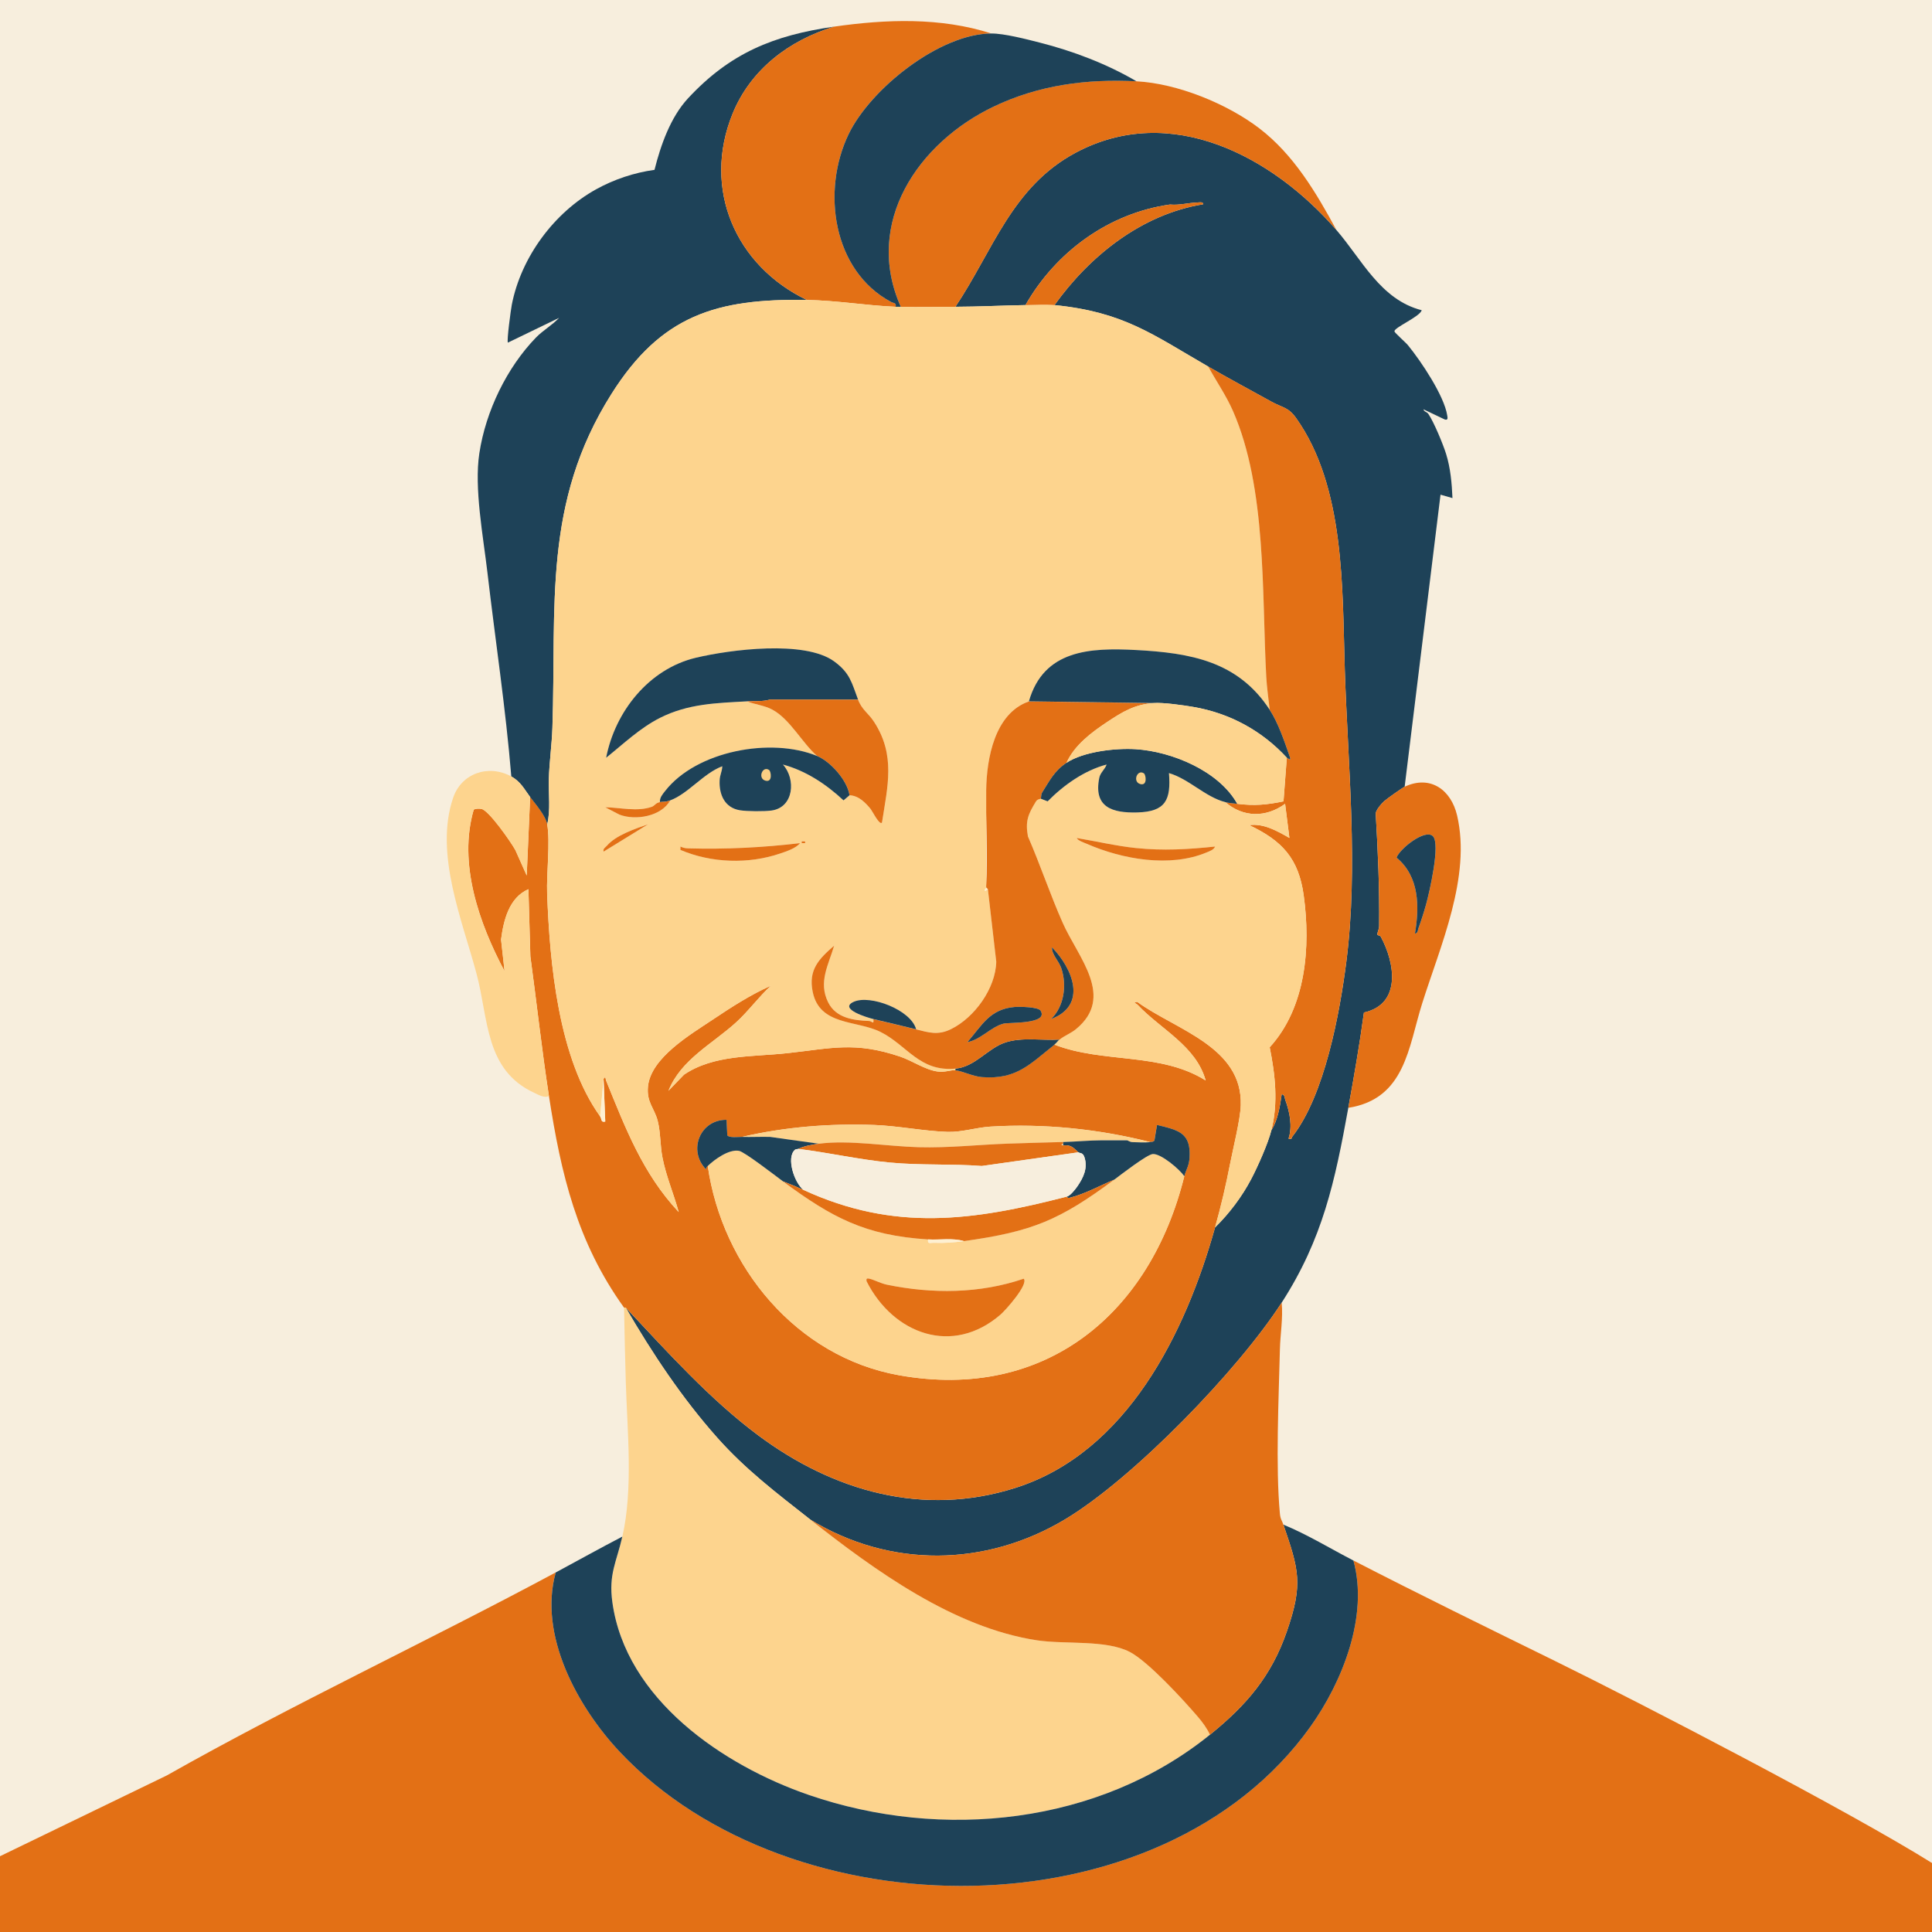 <?xml version="1.0" encoding="UTF-8"?>
<svg xmlns="http://www.w3.org/2000/svg" viewBox="0 0 850.39 850.39">
  <defs>
    <style>
      .cls-1 {
        fill: #e37015;
      }

      .cls-2 {
        fill: #facf84;
      }

      .cls-3 {
        fill: #fef0d2;
      }

      .cls-4 {
        fill: #fdd48e;
      }

      .cls-5 {
        fill: #1e4258;
      }

      .cls-6 {
        fill: #f7eedd;
      }
    </style>
  </defs>
  <g id="bg">
    <rect class="cls-6" width="850.39" height="850.39"/>
  </g>
  <g id="Layer_1" data-name="Layer 1">
    <g>
      <g>
        <path class="cls-1" d="M0,850.39v-33.35l73.44-35.57c55.43-31.35,114.81-59.08,171.17-89.34-7.71,27.64,9.67,59.26,28.18,78.95,75.04,79.81,238.13,81.15,303.99-11.05,14.13-19.78,25.69-48.86,18.94-73.16,29.29,15.08,58.98,29.61,88.56,44.14,38.58,18.95,129.65,66.21,166.12,89.02v30.35H0Z"/>
        <path class="cls-5" d="M588.2,101.2c11.26,13,19.4,30.71,37.59,35.35-.89,2.95-12.37,7.66-12,9.34.15.66,4.95,4.84,5.96,6.09,5.68,6.94,15.92,22.19,17.26,30.86.16,1.02.46,2.24-1.06,1.81l-9.41-4.49c.28,1.13,1.52,1.08,2.22,2.11,2.42,3.61,6.44,13.28,7.77,17.59,1.94,6.29,2.5,12.81,2.79,19.38l-5.26-1.5-15.79,128.56c-1.13.53-7.95,5.37-9.04,6.37-1.3,1.2-3.38,3.59-3.7,5.32.97,16.56,1.7,33,1.51,49.62-.02,1.42-.82,2.84-.8,3.67.01.5,1.21.45,1.5.98,6.32,11.6,9.19,29.76-7.39,33.4-1.9,14.06-4.34,28.04-6.88,41.99-5.88,32.32-11.2,57.58-29.32,85.71-19.11,29.65-65.1,77.23-95.25,95.34-35.09,21.08-77.16,21.59-112.26.14-14.8-11.65-28.41-21.92-40.99-36.08-15.45-17.39-28.54-37.09-40.21-57.15,18.27,19.41,36.94,40.29,58.4,56.25,33.02,24.55,72.52,35.91,113.02,23.08,49.25-15.61,74.96-68.26,87.96-114.66,6.24-6.11,11.85-13.55,15.92-21.3,2.88-5.49,7.42-15.68,8.9-21.55,2.83-4.42,3.78-10.6,4.52-15.79,1.42.24,1.23,1.58,1.58,2.54,1.94,5.22,3.22,11.64,1.42,17,1.74.44,1.24-.33,1.72-.94,14.2-18.19,20.82-54.22,23.73-76.97,5.34-41.66.68-86.43-.68-128.43-1.15-35.46.22-80.45-21.46-110.86-3.45-4.84-5.95-4.48-10.85-7.19-9.25-5.12-18.66-10.15-27.8-15.43-24.68-14.25-37.23-24.01-67.67-27.07,15.54-21.74,38.45-39.99,65.41-44.37.2-1.25-1.82-.81-2.65-.78-3.86.12-7.86,1.29-11.91.88-26.97,3.82-50.25,20.82-63.63,44.26-10.1.18-20.79.72-30.83.75,16.55-24.77,24.87-52.81,52.88-67.79,41.93-22.42,86.79,1.67,114.78,33.96Z"/>
        <path class="cls-1" d="M240.85,362.84c1.39,7.76-.36,21.75-.03,30.48,1.15,30.75,4.94,72.54,23.34,98.08.78,1.09.18,2.79,2.25,2.25l-.75-18.79c1.08-1.47.77-.07,1.11.76,8.52,20.93,16.14,41,31.97,57.88-2.19-8.02-5.58-15.83-7.16-24.03-1.02-5.26-.81-11.03-2.06-15.99-1.45-5.76-4.99-8.24-4.31-15.24,1.23-12.63,18.67-22.86,28.47-29.42,8.13-5.44,16.79-11.05,25.65-14.95-5.5,5.04-9.86,11.17-15.38,16.19-10.36,9.42-24.25,16.31-29.71,30.05l6.82-7.07c13.09-8.89,30.24-7.82,45.42-9.47,19.6-2.13,29.69-5.21,49.65,1.48,5.42,1.82,11.19,5.93,16.71,6.6,3.26.4,5.6-.76,7.7-.56,2.9.28,7.77,2.69,11.66,2.99,15.28,1.19,21.25-5.85,31.94-14.27,21.44,8.35,46.63,3.24,66.55,15.77-4.19-15.2-19.79-22.51-29.93-33.28-.52-.55-2.56-1.21-.16-1.28,17.03,12.35,46.38,19.73,45.54,45.5-.21,6.31-3.31,18.62-4.64,25.45-1.93,9.89-3.96,18.6-6.67,28.29-13,46.4-38.7,99.06-87.96,114.66-40.5,12.83-80,1.48-113.02-23.08-21.47-15.96-40.14-36.84-58.4-56.25h-.75c-20.7-28.79-27.77-58.8-33.08-93.23-3.14-20.38-5.38-40.96-8.16-61.38l-.86-29.59c-8.55,3.69-10.95,13.73-12.05,22.15l1.54,13.93c-11.16-20.99-20.49-47.35-13.57-71.07.84-.55,2.39-.52,3.39-.35,3.27.58,13.12,14.74,14.96,18.15l4.98,11.17,1.51-34.58c2.25,3.01,6.83,8.18,7.52,12.03ZM326.56,500.42c-1.65-.05-5.59.5-6.44-.7l-.33-6.82c-11.69-.13-17.13,13.53-9.04,21.8-.02-.6.36-1.11.77-1.5,6.33,44.27,38.97,84.05,84.18,92.13,64.53,11.53,110.67-27.25,125.58-87.62.65-2.63,2.03-4.36,2.28-7.86.79-11.2-4.69-12.41-14.3-14.69l-1.13,6.8c-.45.76-1.18.61-1.89.72-22.6-5.75-46.94-8.25-70.33-6.8-6.26.39-12.48,2.5-18.8,2.32-10.17-.29-21.84-2.65-32.3-3.04-19.55-.72-39.27.85-58.26,5.26Z"/>
        <path class="cls-4" d="M356.64,668.83c28.41,22.35,63.05,47.6,99.84,53.16,12.34,1.87,30.3-.32,40.77,5.09,8.17,4.23,23.62,21.11,30.04,28.6,1.87,2.18,4.12,5.22,5.29,7.87-48.87,39.5-117.78,46.72-176.51,26.52-37.81-13-80.67-42.13-86.53-84.89-1.69-12.34,1.82-17.57,4.4-28.84,4.82-21,2.16-46.54,1.51-68.05-.33-10.87-.56-22.08-.76-32.7h.75c11.68,20.06,24.76,39.76,40.21,57.15,12.58,14.16,26.18,24.43,40.99,36.08Z"/>
        <path class="cls-5" d="M367.16,11.73c-19.78,5.99-36.79,18.84-44.72,38.36-13.44,33.08,1.29,66.85,32.69,81.94-39.82-.7-64.16,6.76-86.02,41.41-30.29,48.02-24.16,92.91-25.97,146.95-.24,7.25-1.35,15.24-1.57,22.49-.19,6.52.84,13.68-.72,19.95-.69-3.85-5.27-9.02-7.52-12.03-2.51-3.36-4.1-6.74-8.27-9.02-2.48-30.07-7.03-59.9-10.52-89.85-1.86-15.92-5.89-37.09-3.55-52.42,2.83-18.63,12.17-37.8,24.96-50.97,2.99-3.08,7.18-5.47,10.15-8.64l-22.54,10.91c-.58-.66,1.3-14.55,1.72-16.69,4.08-20.92,18.61-40.57,37.15-50.82,7.87-4.35,16.72-7.31,25.66-8.54,2.7-10.79,7.05-23.2,14.76-31.49,18.46-19.87,37.56-27.72,64.31-31.55Z"/>
        <path class="cls-5" d="M595.72,686.88c6.76,24.3-4.81,53.39-18.94,73.16-65.86,92.2-228.95,90.86-303.99,11.05-18.52-19.69-35.89-51.32-28.18-78.95,9.77-5.25,19.47-10.68,29.32-15.79-2.58,11.27-6.1,16.5-4.4,28.84,5.86,42.76,48.72,71.89,86.53,84.89,58.73,20.2,127.64,12.98,176.51-26.52,15.99-12.92,27.02-25.7,33.85-45.47,7.26-21,5.26-27.15-1.52-47,10.7,4.4,20.58,10.51,30.83,15.79Z"/>
        <path class="cls-1" d="M564.9,671.09c6.78,19.85,8.77,26,1.52,47-6.83,19.77-17.85,32.55-33.85,45.47-1.16-2.65-3.41-5.69-5.29-7.87-6.42-7.49-21.87-24.37-30.04-28.6-10.47-5.42-28.43-3.23-40.77-5.09-36.79-5.57-71.43-30.81-99.84-53.16,35.1,21.45,77.17,20.93,112.26-.14,30.15-18.11,76.14-65.69,95.25-95.34.66,6.9-.63,13.91-.78,20.64-.51,21.51-1.94,51.44,0,72.25.23,2.52.9,2.96,1.54,4.85Z"/>
        <path class="cls-1" d="M500.24,35.79c17.94.93,39.87,9.84,54.09,20.72,15.07,11.53,25,28.27,33.88,44.69-27.99-32.29-72.86-56.38-114.78-33.96-28,14.98-36.33,43.02-52.88,67.79-8.03.02-16.03.27-24.06,0-16.45-36.97,7.69-72.22,40.84-88.1,19.87-9.52,40.98-12.28,62.91-11.15Z"/>
        <path class="cls-1" d="M436.33,14.74c-22.77.07-53.2,24.35-62.81,44.32-11.96,24.85-7.06,60.1,18.73,73.85,1.05.56,2.37.3,1.98,2.12-13.31-.59-25.87-2.78-39.1-3.01-31.4-15.09-46.13-48.85-32.69-81.94,7.93-19.52,24.94-32.36,44.72-38.36,22.91-3.28,46.84-4.15,69.17,3.01Z"/>
        <path class="cls-5" d="M436.33,14.74c5.7-.02,15.44,2.51,21.21,3.98,14.69,3.73,29.65,9.39,42.7,17.07-21.93-1.13-43.04,1.63-62.91,11.15-33.16,15.88-57.29,51.13-40.84,88.1-.75-.03-1.51.03-2.26,0,.4-1.82-.92-1.56-1.98-2.12-25.79-13.75-30.7-49-18.73-73.85,9.62-19.97,40.05-44.25,62.81-44.32Z"/>
        <path class="cls-1" d="M593.47,487.64c2.54-13.95,4.97-27.93,6.88-41.99,16.58-3.64,13.71-21.8,7.39-33.4-.29-.53-1.49-.48-1.5-.98-.02-.82.79-2.25.8-3.67.2-16.62-.53-33.06-1.51-49.62.32-1.73,2.41-4.11,3.7-5.32,1.09-1.01,7.91-5.84,9.04-6.37,11.36-5.33,20.46,1.42,23.08,12.63,6.29,26.92-7.36,57.37-15.35,82.69-6.12,19.4-7.46,42.08-32.55,46.02ZM622.8,410.95c1.42-.23,1.23-1.58,1.59-2.54,1.16-3.09,2.41-7.05,3.29-10.24,1.44-5.19,6.47-26.65,3.03-30.09s-14.63,5.52-16,9.43c10.05,8.29,10.11,21.56,8.09,33.45Z"/>
        <path class="cls-4" d="M225.07,341.78c4.17,2.28,5.76,5.66,8.27,9.02l-1.51,34.58-4.98-11.17c-1.85-3.41-11.69-17.56-14.96-18.15-.99-.18-2.55-.2-3.39.35-6.92,23.72,2.41,50.08,13.57,71.07l-1.54-13.93c1.1-8.42,3.5-18.45,12.05-22.15l.86,29.59c2.79,20.41,5.02,40.99,8.16,61.38-1.76,1.2-4.79-.57-6.52-1.38-21.65-10.03-20.02-32.39-25.27-52.17-6.25-23.54-18.74-53.07-10.35-77.69,3.7-10.84,15.61-14.82,25.6-9.36Z"/>
        <path class="cls-4" d="M394.23,135.03c.75.03,1.51-.03,2.26,0,8.03.27,16.02.02,24.06,0,10.04-.03,20.72-.57,30.83-.75,3.94-.07,8.99-.38,12.78,0,30.44,3.06,42.98,12.82,67.67,27.07,3.58,6.57,7.84,12.67,10.88,19.57,14.88,33.91,12.68,80.14,14.65,116.92.25,4.67,1.02,9.94,1.53,14.63-13.96-21.47-34.97-25.08-58.99-26.35-20.17-1.07-40.54-.08-47.02,22.59-15.06,5.24-18.61,25.09-18.8,39.1v42.1c-.01.25.02.5,0,.75-.05.57-1.12,1.06-.38,1.49l1.14-.74,3.68,31.87c-.27,11.74-9.57,24.6-19.94,29.69-5.71,2.8-9.63,1.53-15.32.09-2.24-8.55-20.26-15.43-27.51-12.09-6.77,3.12,6.06,6.94,8.71,7.58.26,2.67-.64.85-1.93.81-6.87-.24-14.61-1.26-18.04-8.28-4.37-8.92.25-16.43,2.67-24.86-6.79,5.88-11.42,10.68-9.43,20.34,3.07,14.98,19.33,12.41,29.77,17.59,11.88,5.9,17.11,17.65,33.05,16.19v.75c-2.1-.2-4.44.95-7.7.56-5.52-.67-11.29-4.78-16.71-6.6-19.96-6.7-30.05-3.62-49.65-1.48-15.18,1.65-32.32.58-45.42,9.47l-6.82,7.07c5.46-13.74,19.35-20.63,29.71-30.05,5.52-5.02,9.88-11.15,15.38-16.19-8.86,3.89-17.51,9.51-25.65,14.95-9.81,6.55-27.24,16.78-28.47,29.42-.68,7.01,2.86,9.49,4.31,15.24,1.25,4.96,1.04,10.73,2.06,15.99,1.58,8.2,4.97,16.02,7.16,24.03-15.82-16.88-23.45-36.95-31.97-57.88-.34-.83-.02-2.23-1.11-.76l-1.5,16.54c-18.4-25.55-22.18-67.34-23.34-98.08-.33-8.73,1.42-22.72.03-30.48,1.56-6.27.53-13.43.72-19.95.21-7.25,1.32-15.24,1.57-22.49,1.82-54.04-4.32-98.93,25.97-146.95,21.86-34.66,46.21-42.11,86.02-41.41,13.23.23,25.79,2.42,39.1,3.01ZM377.69,307.95c-2.79-7.41-3.5-11.74-10.58-16.86-12.96-9.39-45.67-5.17-60.85-1.56-20.59,4.9-35.51,23.6-39.46,44,7.64-6.11,14.93-13.15,23.77-17.58,12.39-6.22,24.74-6.49,38.25-7.24,3.57,1.45,7.59,1.78,11.05,3.61,7.82,4.14,13.12,14.6,19.78,20.45-20.25-8.33-53.08-2.28-66.89,15.43-1.12,1.44-2.41,2.85-2.28,4.87-2.02.38-2.25,1.59-3.58,2.06-6.36,2.26-13.91.31-20.47.2l6.18,3.21c7.11,2.78,18.52.81,22.39-6.23,7.91-2.92,14.59-11.88,22.94-15.03-.05,2.34-1.06,3.63-1.17,6.36-.24,6.21,2.28,11.89,8.86,13,3.12.52,10.9.56,14.04.12,9.8-1.39,10.76-13.87,4.95-20.23,10.16,2.73,19.1,8.69,26.69,15.77l2.63-2.24c3.97.13,7.01,3.23,9.33,6.08.63.77,3.85,7.28,4.95,5.95,2.49-16.06,6.06-29.63-3.44-44.29-2.58-3.98-5.37-5.28-7.08-9.84ZM285.21,362.84c-5.67,1.96-14.09,4.79-18.04,9.39-.73.85-1.81,1.23-1.49,2.63l19.54-12.02ZM354.38,370.36h-1.5v.74h1.5v-.74ZM352.13,371.11c-16.35,1.93-32.79,2.78-49.29,2.29-1.28-.04-2.2-.26-3.33-.8v1.49c13.62,5.8,29.96,6.35,44,1.54,2.75-.94,6.84-2.27,8.62-4.53Z"/>
        <path class="cls-1" d="M531.82,161.34c9.14,5.28,18.55,10.31,27.8,15.43,4.9,2.71,7.4,2.35,10.85,7.19,21.68,30.41,20.32,75.39,21.46,110.86,1.36,42,6.02,86.77.68,128.43-2.92,22.75-9.53,58.78-23.73,76.97-.48.62.02,1.39-1.72.94,1.8-5.35.52-11.78-1.42-17-.36-.96-.17-2.31-1.58-2.54-.74,5.19-1.68,11.37-4.52,15.79,3.03-12.04,1.65-24.45-.77-36.43,16.02-17.55,18.08-44.14,14.97-66.86-2.23-16.25-9.49-24.06-23.96-30.92,6.35-.88,12.34,2.61,17.67,5.63l-1.9-15.02c-8.39,6.15-18.49,6.05-26.31-.75,2.01.51,3.34.51,5.26.75,7.61.94,12.85.46,20.35-1.08l1.45-19.22c1.38.85,1.94,1.4,1.18-.8-2.25-6.49-4.96-14.5-8.7-20.25-.52-4.69-1.28-9.96-1.53-14.63-1.97-36.78.23-83.01-14.65-116.92-3.03-6.91-7.3-13-10.88-19.57Z"/>
        <path class="cls-1" d="M451.37,134.28c13.38-23.44,36.65-40.44,63.63-44.26,4.05.4,8.05-.76,11.91-.88.84-.03,2.85-.47,2.65.78-26.96,4.37-49.86,22.62-65.41,44.37-3.79-.38-8.84-.07-12.78,0Z"/>
        <path class="cls-4" d="M344.61,519.97c21.45,15.83,36.08,23.84,63.91,25.56-.42,2.28,1.15,1.45,2.6,1.5,4.74.19,8.72-.13,13.19-.75,30.17-4.19,42.17-9.28,66.16-27.07,2.88-2.14,14.44-11.13,16.98-11.27,3.61-.2,11.7,6.67,13.85,9.76-14.92,60.37-61.05,99.15-125.58,87.62-45.21-8.08-77.85-47.86-84.18-92.13,3.03-2.89,9.29-7.45,13.73-6.65,2.49.45,16.21,11.1,19.35,13.42ZM450.61,562.83c-19.34,6.63-40.25,6.74-60.17,2.65-2.8-.58-5.82-2.25-7.86-2.67-1.13-.23-1.32.06-1.15,1.15,11.73,23.21,37.8,33.02,59.01,14.63,2.13-1.85,12.39-13.3,10.17-15.76Z"/>
        <path class="cls-4" d="M506.25,502.68c-2.03.32-5.7.1-7.92.03-.99-.03-1.95-.78-2.23-.78h-11.28c-5.24,0-11.43.6-16.92.75-8.15.23-16.31.43-24.47.72-13.13.46-25.81,1.93-39.1,1.57-13.81-.38-30.61-3.32-43.95-1.53l-21.43-3c-4.13-.12-8.28.11-12.4,0,18.99-4.4,38.71-5.97,58.26-5.26,10.46.38,22.14,2.75,32.3,3.04,6.32.18,12.54-1.93,18.8-2.32,23.38-1.46,47.73,1.05,70.33,6.8Z"/>
        <path class="cls-5" d="M521.29,517.71c-2.15-3.1-10.24-9.96-13.85-9.76-2.53.14-14.1,9.13-16.98,11.27-6.48,2.69-12.71,6.25-19.58,7.98-1.03.26-1.4-.48-1.47-.46,1.58-.2,4.01-3.39,4.82-4.57,2.6-3.78,4.67-8,3.11-12.77-.75-2.3-2.04-1.67-2.67-2.21-2.16-1.82-3.04-3.45-6.77-3.01v-1.5c5.49-.15,11.67-.75,16.92-.75h11.28c.28,0,1.24.75,2.23.78,2.22.08,5.89.29,7.92-.03.71-.11,1.43.03,1.89-.72l1.13-6.8c9.62,2.29,15.09,3.5,14.3,14.69-.25,3.5-1.63,5.23-2.28,7.86Z"/>
        <path class="cls-5" d="M311.53,513.2c-.41.39-.79.9-.77,1.5-8.1-8.28-2.65-21.93,9.04-21.8l.33,6.82c.85,1.21,4.79.66,6.44.7,4.12.12,8.27-.11,12.4,0l21.43,3c-2.73.36-6.56,1-9.02,2.26-.33.17-1.03.01-1.47.4-3.97,3.46-.22,14.64,3.73,17.65-2.91-1.34-6.01-2.62-9.02-3.76-3.13-2.31-16.86-12.97-19.35-13.42-4.44-.8-10.71,3.75-13.73,6.65Z"/>
        <path class="cls-5" d="M466.41,457.57c-.7.57-1.36,1.55-2.26,2.26-10.69,8.42-16.66,15.47-31.94,14.27-3.9-.3-8.76-2.72-11.66-2.99v-.75c8.71-.79,14.2-8.96,21.95-11.51,7.39-2.43,16.21-.8,23.91-1.28Z"/>
        <path class="cls-3" d="M265.66,474.86l.75,18.79c-2.07.54-1.47-1.16-2.25-2.25l1.5-16.54Z"/>
        <path class="cls-4" d="M458.14,351.56l2.99,1.16c7.08-7.17,16.11-13.58,25.95-16.21-.64,2.06-2.73,3.47-3.21,5.82-2.66,13.03,5.76,15.58,16.78,15.27,12.44-.35,14.82-5.51,13.88-17.32,8.79,2.56,16.07,10.58,24.81,12.78,7.82,6.81,17.92,6.9,26.31.75l1.9,15.02c-5.33-3.02-11.32-6.51-17.67-5.63,14.47,6.87,21.73,14.67,23.96,30.92,3.11,22.72,1.05,49.31-14.97,66.86,2.42,11.97,3.8,24.39.77,36.43-1.48,5.87-6.01,16.06-8.9,21.55-4.07,7.75-9.67,15.19-15.92,21.3,2.71-9.69,4.74-18.4,6.67-28.29,1.33-6.83,4.44-19.14,4.64-25.45.84-25.77-28.5-33.15-45.54-45.5-2.4.07-.36.73.16,1.28,10.15,10.77,25.74,18.08,29.93,33.28-19.92-12.53-45.1-7.42-66.55-15.77.89-.7,1.56-1.68,2.26-2.26,2.1-1.72,4.92-2.73,7.12-4.53,17.48-14.26,1.05-31.53-5.75-46.84-5.52-12.43-9.87-25.57-15.32-38.06-1.25-6.84.15-9.83,3.53-15.38.68-1.12,2.08-1.1,2.15-1.2ZM534.82,372.62c-11.98,1.25-22.83,1.89-34.87.65-8.51-.88-17.56-3-26.03-4.41.61,1.22,3.24,2.04,4.53,2.6,15.6,6.79,36.44,10.51,52.59,3.77,1.31-.55,3.22-1.17,3.77-2.61Z"/>
        <path class="cls-5" d="M622.8,410.95c2.02-11.89,1.95-25.16-8.09-33.45,1.37-3.9,12.58-12.84,16-9.43s-1.59,24.9-3.03,30.09c-.88,3.19-2.14,7.15-3.29,10.24-.36.96-.17,2.31-1.59,2.54Z"/>
        <path class="cls-1" d="M507.76,309.46c-8.41.62-13.81,3.94-20.54,8.41s-14.28,10.11-17.81,17.91c-5.38,3.58-7.45,7.94-10.69,13.03-.57.89-.45,2.56-.59,2.76-.07.1-1.47.08-2.15,1.2-3.38,5.55-4.77,8.54-3.53,15.38,5.45,12.49,9.8,25.63,15.32,38.06,6.8,15.32,23.23,32.58,5.75,46.84-2.2,1.8-5.03,2.81-7.12,4.53-7.7.48-16.52-1.15-23.91,1.28-7.75,2.55-13.24,10.71-21.95,11.51-15.94,1.45-21.17-10.29-33.05-16.19-10.44-5.19-26.7-2.61-29.77-17.59-1.98-9.66,2.64-14.46,9.43-20.34-2.43,8.43-7.04,15.94-2.67,24.86,3.44,7.01,11.17,8.03,18.04,8.28,1.29.05,2.18,1.87,1.93-.81,6.27,1.52,12.52,2.93,18.8,4.51,5.68,1.43,9.61,2.7,15.32-.09,10.37-5.08,19.67-17.95,19.94-29.69l-3.68-31.87-.75-.75c.02-.25-.01-.5,0-.75.59-14.12-.18-28.09,0-42.1.18-14.01,3.74-33.86,18.8-39.1l54.88.75ZM462.65,448.54c16.21-6.07,9.5-22.2.38-31.58-.13,3.22,3.02,5.87,4.17,9.37,2.43,7.38,1.16,16.74-4.55,22.21ZM458.03,444.88c-1.04-1.71-9.44-1.83-11.58-1.63-10.88,1-14.23,8.08-20.63,15.45,5.83-1.05,10.41-6.77,15.91-8.14,2.46-.61,19.93.3,16.29-5.68Z"/>
        <path class="cls-5" d="M558.88,312.46c3.74,5.75,6.44,13.76,8.7,20.25.76,2.2.2,1.65-1.18.8-10.96-11.89-25.14-19.61-41.18-22.35-4.38-.75-13.29-2.02-17.46-1.71l-54.88-.75c6.48-22.66,26.85-23.65,47.02-22.59,24.01,1.27,45.03,4.88,58.99,26.35Z"/>
        <path class="cls-5" d="M377.69,307.95l-38.75-.03c-3.39.95-6.71.6-10.12.78-13.51.75-25.86,1.02-38.25,7.24-8.84,4.44-16.13,11.47-23.77,17.58,3.95-20.4,18.87-39.1,39.46-44,15.18-3.61,47.89-7.83,60.85,1.56,7.07,5.13,7.79,9.45,10.58,16.86Z"/>
        <path class="cls-1" d="M377.69,307.95c1.71,4.55,4.5,5.86,7.08,9.84,9.5,14.66,5.93,28.24,3.44,44.29-1.1,1.33-4.32-5.18-4.95-5.95-2.32-2.85-5.37-5.95-9.33-6.08-.93-6.5-8.33-14.84-14.28-17.29-6.66-5.85-11.96-16.3-19.78-20.45-3.46-1.84-7.47-2.16-11.05-3.61,3.41-.19,6.73.17,10.12-.78l38.75.03Z"/>
        <path class="cls-5" d="M359.64,332.76c5.96,2.45,13.35,10.79,14.28,17.29l-2.63,2.24c-7.59-7.08-16.53-13.04-26.69-15.77,5.81,6.36,4.84,18.84-4.95,20.23-3.14.45-10.92.41-14.04-.12-6.58-1.11-9.11-6.79-8.86-13,.11-2.73,1.12-4.02,1.17-6.36-8.35,3.16-15.03,12.11-22.94,15.03-2.5.92-3.11.49-4.51.75-.13-2.01,1.16-3.43,2.28-4.87,13.82-17.72,46.64-23.76,66.89-15.43Z"/>
        <path class="cls-1" d="M352.13,371.11c-1.78,2.27-5.87,3.59-8.62,4.53-14.05,4.81-30.38,4.26-44.01-1.54v-1.49c1.14.54,2.05.76,3.34.8,16.51.49,32.94-.37,49.29-2.29Z"/>
        <path class="cls-5" d="M403.25,453.06c-6.28-1.58-12.53-2.99-18.8-4.51-2.65-.64-15.48-4.47-8.71-7.58,7.24-3.33,25.27,3.55,27.51,12.09Z"/>
        <path class="cls-1" d="M294.99,352.31c-3.87,7.04-15.28,9-22.39,6.23l-6.18-3.21c6.56.11,14.11,2.05,20.47-.2,1.33-.47,1.56-1.67,3.58-2.06,1.4-.27,2.01.17,4.51-.75Z"/>
        <path class="cls-3" d="M434.08,389.9v-42.1c-.18,14.01.59,27.98,0,42.1Z"/>
        <path class="cls-1" d="M285.21,362.84l-19.54,12.02c-.32-1.4.77-1.79,1.49-2.63,3.95-4.6,12.37-7.43,18.04-9.39Z"/>
        <rect class="cls-1" x="352.88" y="370.36" width="1.5" height=".74"/>
        <path class="cls-3" d="M434.83,391.41l-1.14.74c-.74-.43.33-.92.38-1.49l.75.75Z"/>
        <path class="cls-5" d="M544.6,353.81c-1.92-.24-3.25-.24-5.26-.75-8.74-2.2-16.02-10.22-24.81-12.78.94,11.81-1.44,16.97-13.88,17.32-11.02.31-19.44-2.24-16.78-15.27.48-2.34,2.56-3.76,3.21-5.82-9.85,2.63-18.88,9.04-25.95,16.21l-2.99-1.16c.14-.2.02-1.87.59-2.76,3.24-5.09,5.3-9.45,10.69-13.03,7.48-4.97,21.62-6.56,30.44-6.01,15.98,1,36.7,9.6,44.74,24.05Z"/>
        <path class="cls-1" d="M534.82,372.62c-.55,1.44-2.46,2.07-3.77,2.61-16.16,6.74-36.99,3.02-52.59-3.77-1.29-.56-3.92-1.38-4.53-2.6,8.47,1.41,17.52,3.53,26.03,4.41,12.04,1.24,22.89.6,34.87-.65Z"/>
        <path class="cls-4" d="M566.4,333.51l-1.45,19.22c-7.5,1.53-12.74,2.02-20.35,1.08-8.04-14.46-28.76-23.05-44.74-24.05-8.82-.55-22.97,1.04-30.44,6.01,3.52-7.79,10.83-13.27,17.81-17.91s12.12-7.79,20.54-8.41c4.17-.31,13.08.96,17.46,1.71,16.04,2.74,30.23,10.46,41.18,22.35Z"/>
        <path class="cls-1" d="M490.46,519.22c-23.99,17.79-35.99,22.88-66.16,27.07-5.09-1.5-10.56-.43-15.79-.75-27.83-1.72-42.45-9.74-63.91-25.56,3.01,1.14,6.11,2.42,9.02,3.76,40.14,18.49,74.59,13.61,115.78,3.01.07-.02.44.72,1.47.46,6.87-1.73,13.09-5.29,19.58-7.98Z"/>
        <path class="cls-1" d="M450.61,562.83c2.22,2.47-8.03,13.91-10.17,15.76-21.21,18.39-47.28,8.58-59.01-14.63-.18-1.09.02-1.38,1.15-1.15,2.04.42,5.06,2.1,7.86,2.67,19.92,4.09,40.83,3.97,60.17-2.65Z"/>
        <path class="cls-3" d="M424.3,546.28c-4.47.62-8.45.94-13.19.75-1.45-.06-3.02.77-2.6-1.5,5.23.32,10.7-.75,15.79.75Z"/>
        <path class="cls-1" d="M467.91,502.68v.75l-.74.38.74.38c3.73-.45,4.61,1.18,6.77,3.01l-42.51,6.02c-13.54-1.02-26.92-.21-40.56-1.52-13.33-1.27-26.92-4.36-40.23-6.01,2.46-1.25,6.29-1.89,9.02-2.26,13.34-1.78,30.14,1.16,43.95,1.53,13.29.36,25.96-1.1,39.1-1.57,8.16-.29,16.31-.49,24.47-.72Z"/>
        <path class="cls-6" d="M351.37,505.69c13.31,1.65,26.9,4.74,40.23,6.01,13.64,1.3,27.02.5,40.56,1.52l42.51-6.02c.63.53,1.92-.09,2.67,2.21,1.55,4.77-.52,8.99-3.11,12.77-.82,1.19-3.24,4.37-4.82,4.57-41.19,10.6-75.64,15.48-115.78-3.01-3.94-3-7.7-14.18-3.73-17.65.44-.38,1.15-.23,1.47-.4Z"/>
        <polygon class="cls-4" points="467.91 504.18 467.17 503.81 467.91 503.43 467.91 504.18"/>
        <path class="cls-5" d="M462.65,448.54c5.72-5.47,6.98-14.83,4.55-22.21-1.15-3.5-4.3-6.14-4.17-9.37,9.12,9.38,15.83,25.5-.38,31.58Z"/>
        <path class="cls-5" d="M458.03,444.88c3.64,5.99-13.83,5.07-16.29,5.68-5.51,1.37-10.08,7.09-15.91,8.14,6.4-7.37,9.75-14.45,20.63-15.45,2.14-.2,10.54-.08,11.58,1.63Z"/>
      </g>
      <path class="cls-2" d="M503.52,340.41c.85.58,1.65,5.55-1.56,4.72-3.63-.94-1.39-6.74,1.56-4.72Z"/>
      <path class="cls-2" d="M338.53,338.92c.85.58,1.65,5.55-1.56,4.72-3.63-.94-1.39-6.74,1.56-4.72Z"/>
    </g>
  </g>
</svg>